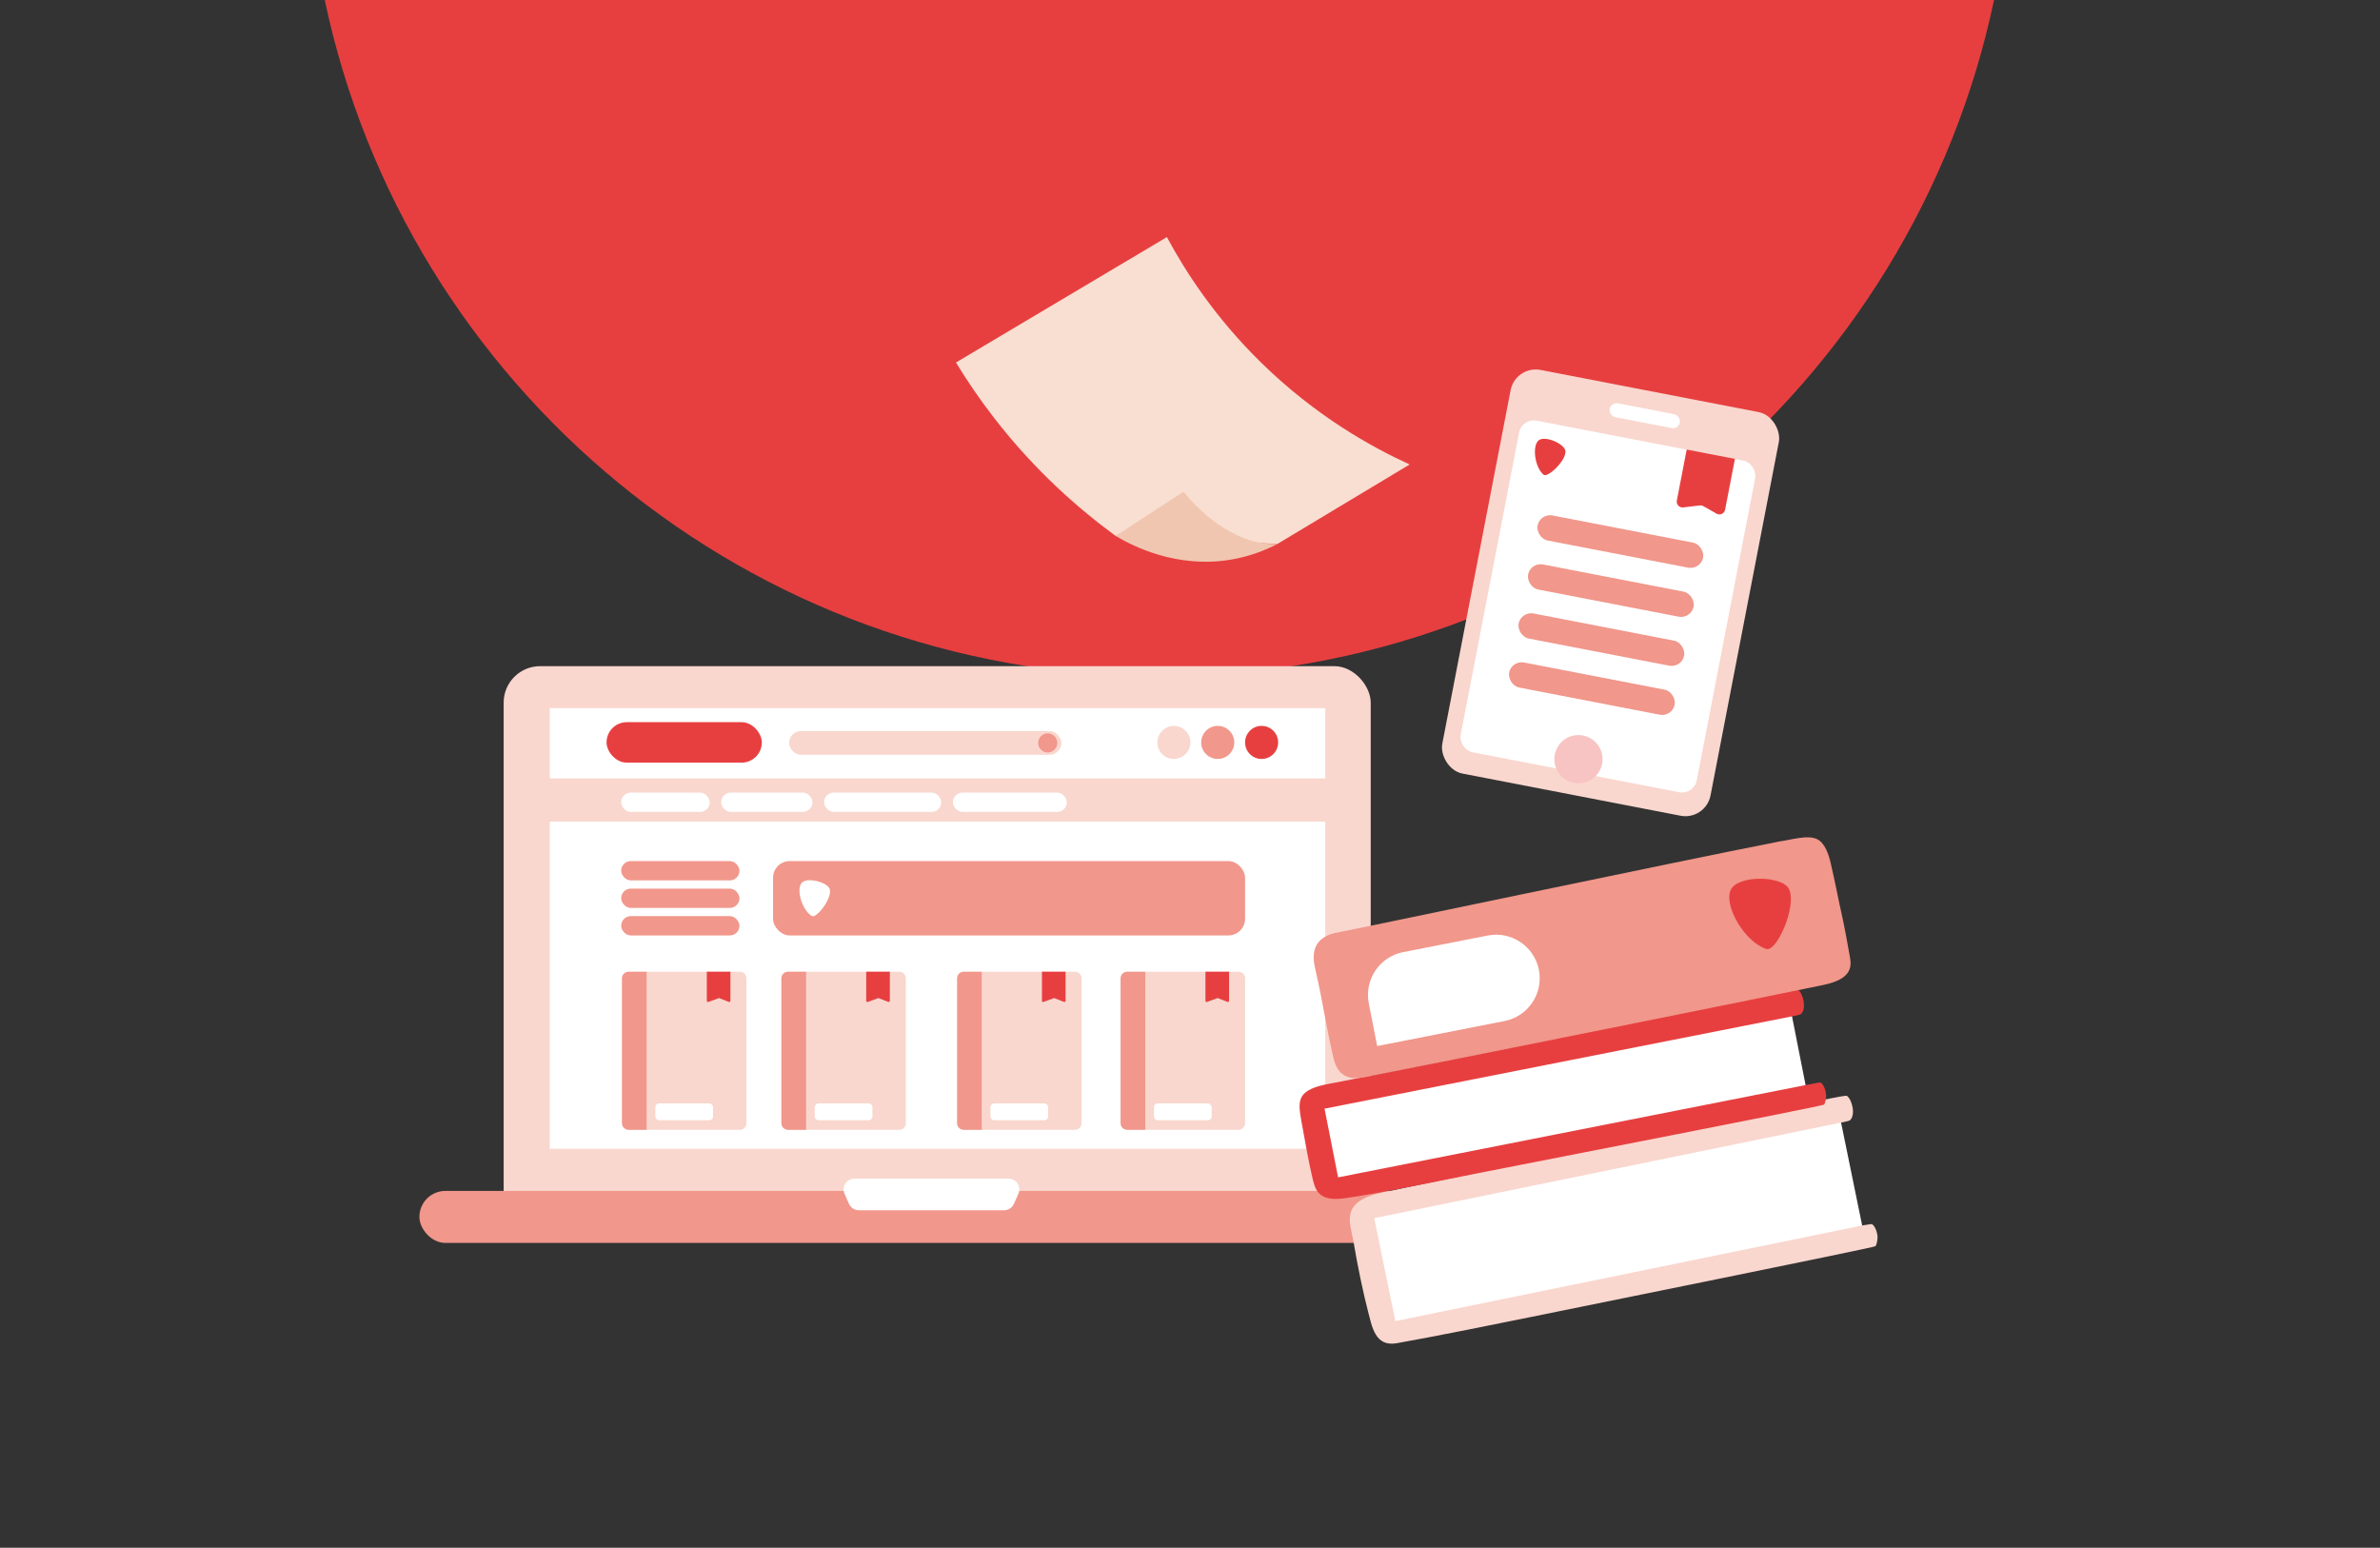 <?xml version="1.0" encoding="utf-8"?>
<svg xmlns="http://www.w3.org/2000/svg" xmlns:xlink="http://www.w3.org/1999/xlink" id="Calque_1" data-name="Calque 1" viewBox="0 0 2848 1852">
  <rect x="0" y="0" width="2848" height="1852" fill="#333333" stroke="none"/>
  <defs>
    <style>
      .cls-1, .cls-2, .cls-3, .cls-4, .cls-5, .cls-6, .cls-7, .cls-8, .cls-9, .cls-10, .cls-11, .cls-12, .cls-13, .cls-14, .cls-15, .cls-16 {
        stroke-width: 0px;
      }

      .cls-1, .cls-10 {
        fill: #f9d7ce;
      }

      .cls-2, .cls-3, .cls-9, .cls-10 {
        fill-rule: evenodd;
      }

      .cls-2, .cls-12 {
        fill: #e73f40;
      }

      .cls-17, .cls-14 {
        fill: #e53638;
      }

      .cls-3, .cls-15 {
        fill: #f1978b;
      }

      .cls-4 {
        fill: #f1c6b0;
      }

      .cls-18 {
        stroke: #e53638;
        stroke-linecap: round;
        stroke-linejoin: round;
        stroke-width: 5px;
      }

      .cls-18, .cls-6, .cls-19 {
        fill: none;
      }

      .cls-5 {
        fill: #f7c4c3;
      }

      .cls-7 {
        fill: #ed9485;
      }

      .cls-8, .cls-9 {
        fill: #fff;
      }

      .cls-20 {
        clip-path: url(#clippath);
      }

      .cls-11 {
        fill: #f8dfd1;
      }

      .cls-13 {
        fill: #94191e;
      }

      .cls-16 {
        fill: #d10a11;
      }

      .cls-19 {
        stroke: #d21217;
        stroke-miterlimit: 10;
        stroke-width: .75px;
      }
    </style>
    <clipPath id="clippath">
      <rect class="cls-14" x="1847.13" y="510.81" width="216.48" height="216.48" rx="96.43" ry="96.43" transform="translate(247.4 -516.53) rotate(16.05)"/>
    </clipPath>
  </defs>
  <rect class="cls-15" x="1545.88" y="219.64" width="60.78" height="93.83" rx="9.52" ry="9.52" transform="translate(-11.21 77.89) rotate(-2.82)"/>
  <path class="cls-15" d="M1250.15,230.34l7.14,14.46c1.58,3.2,4.63,5.42,8.17,5.93l15.96,2.32c8.9,1.29,12.45,12.23,6.01,18.5l-11.55,11.26c-2.56,2.49-3.72,6.08-3.12,9.6l2.73,15.9c1.52,8.86-7.78,15.62-15.74,11.44l-14.28-7.51c-3.16-1.66-6.94-1.66-10.1,0l-14.28,7.51c-7.96,4.18-17.26-2.57-15.74-11.44l2.73-15.9c.6-3.52-.56-7.11-3.12-9.6l-11.55-11.26c-6.44-6.28-2.89-17.21,6.01-18.5l15.96-2.32c3.53-.51,6.59-2.73,8.17-5.93l7.14-14.46c3.98-8.06,15.48-8.06,19.46,0Z"/>
  <path class="cls-12" d="M388.62,0c97.36,462.28,507.52,809.33,998.76,809.33,491.25,0,901.41-347.04,998.76-809.33H388.62Z"/>
  <g>
    <path class="cls-16" d="M1868.48,558.47c.16,8.45-16.52,23.09-20.01,19.92-7.43-6.75-9.16-24.89-3.66-30.03,5.51-5.14,23.54,3.63,23.67,10.11"/>
    <g>
      <g>
        <rect class="cls-17" x="1847.13" y="510.81" width="216.48" height="216.48" rx="96.43" ry="96.43" transform="translate(247.4 -516.53) rotate(16.05)"/>
        <g class="cls-20">
          <g>
            <path class="cls-7" d="M1814.09,807.36l12.88-29.66c1.16.85,2.38,1.67,3.67,2.44l-6.54,30.1,140.76,40.5,10.45-28.98c1.5.03,2.97,0,4.41-.11l-4.85,31.97,32.98,9.49,12.32-44.57c14.89-53.9,10.47-86.93-1.51-108.54-11.83-24.73-40.38-40.18-75.07-50.16-34.69-9.98-67.09-12.07-90.25,2.6-21.62,11.94-42.93,37.57-58.96,91.14l-13.25,44.3,32.98,9.49Z"/>
            <path class="cls-11" d="M1931.88,700.48h0c14.15,4.07,29.09-4.69,33.37-19.57l14.52-50.46-51.24-14.74-14.52,50.46c-4.28,14.88,3.72,30.24,17.87,34.31Z"/>
            <g>
              <path class="cls-11" d="M1944.26,657.48h0c21.46,6.18,44.12-7.12,50.62-29.68l10.34-35.92c6.49-22.57-7.58-39.12-29.04-45.3h0c-21.46-6.18-42.18.37-48.68,22.94l-10.34,35.92c-6.49,22.57,5.64,45.87,27.1,52.05Z"/>
              <path class="cls-13" d="M2006.85,555.54c.45-.82.85-1.85,1.17-3.3,1.28-5.76-.51-11.86-4.65-15.73-2.91-2.71-6.12-3.89-9.28-4.12-1.07-5.82-5.07-10.78-10.92-12.46-5.8-1.67-11.77.36-15.77,4.65-.59-.25-1.16-.54-1.79-.73-8.38-2.41-17.23,2.78-19.77,11.59-.32,1.11-.47,2.03-.47,2.81-9.19,3.85-16.5,10.92-19.53,21.44l-6.5,22.58c-.66,2.3.57,4.67,2.76,5.3h0c2.19.63,4.5-.72,5.16-3.02l4.04-14.05c4.24-14.75,15.14-21.53,28.17-22.05-.89,7.84,3.65,15.3,11.12,17.45,7.47,2.15,15.28-1.76,18.69-8.87,10.77,7.37,16.39,18.9,12.14,33.65l-4.04,14.05c-.66,2.3.57,4.67,2.76,5.3h0c2.19.63,4.5-.72,5.16-3.02l6.5-22.58c3.17-11.02.77-20.89-4.96-28.89Z"/>
              <g>
                <path class="cls-11" d="M1932.41,596.93c2.28-7.93-.54-15.7-6.31-17.36-5.77-1.66-12.29,3.42-14.57,11.35-2.28,7.93.54,15.7,6.31,17.36s12.29-3.42,14.57-11.35Z"/>
                <path class="cls-11" d="M2007.35,618.5c2.28-7.93-.54-15.7-6.31-17.36-5.77-1.66-12.29,3.42-14.57,11.35-2.28,7.93.55,15.7,6.31,17.36,5.77,1.66,12.29-3.42,14.57-11.35Z"/>
              </g>
              <g>
                <path class="cls-19" d="M1992.28,614.07c2.35-8.16-2.04-16.58-9.79-18.81-7.76-2.23-15.95,2.57-18.29,10.73-2.35,8.16,2.04,16.58,9.79,18.81,7.76,2.23,15.95-2.57,18.29-10.73Z"/>
                <path class="cls-19" d="M1954.74,603.26c2.35-8.16-2.04-16.58-9.79-18.81-7.76-2.23-15.95,2.57-18.29,10.73-2.35,8.16,2.04,16.58,9.79,18.81,7.76,2.23,15.95-2.57,18.29-10.73Z"/>
                <line class="cls-19" x1="1965.27" y1="601.56" x2="1956.18" y2="598.94"/>
              </g>
            </g>
            <path class="cls-6" d="M1981.98,526.15h0s-.09-.02-.13-.04c.05.02.11.03.16.04,0,0-.02,0-.02,0Z"/>
          </g>
        </g>
      </g>
      <path class="cls-18" d="M1831.63,817.2c44.77,13.13,89.54,26.25,134.31,39.37"/>
      <path class="cls-18" d="M1851.71,743.71c44.77,13.13,89.54,26.25,134.31,39.37"/>
      <g>
        <rect class="cls-1" x="1763.87" y="463.32" width="326.91" height="491.95" rx="30.6" ry="30.6" transform="translate(169.58 -352.78) rotate(10.94)"/>
        <rect class="cls-8" x="1780.33" y="523.51" width="287.69" height="404.14" rx="17.86" ry="17.86" transform="translate(172.61 -351.89) rotate(10.94)"/>
        <rect class="cls-8" x="1925.59" y="488.88" width="85.39" height="16.88" rx="8.44" ry="8.44" transform="translate(130.1 -364.4) rotate(10.94)"/>
        <circle class="cls-5" cx="1888.84" cy="908.44" r="28.87"/>
      </g>
      <rect class="cls-15" x="1838.12" y="632.67" width="201.77" height="30.53" rx="15.27" ry="15.27" transform="translate(158.15 -356.11) rotate(10.94)"/>
      <rect class="cls-15" x="1826.79" y="691.32" width="201.77" height="30.53" rx="15.27" ry="15.27" transform="translate(169.07 -352.89) rotate(10.94)"/>
      <rect class="cls-15" x="1815.46" y="749.97" width="201.77" height="30.53" rx="15.27" ry="15.27" transform="translate(179.99 -349.68) rotate(10.94)"/>
      <rect class="cls-15" x="1804.12" y="808.62" width="201.77" height="30.53" rx="15.27" ry="15.27" transform="translate(190.91 -346.46) rotate(10.94)"/>
      <path class="cls-12" d="M2054.11,614.66c-5.26-3-10.53-5.99-15.79-8.99-1.28-.73-2.76-1.03-4.22-.86-6.65.78-13.31,1.57-19.96,2.35-4.64.55-8.47-3.58-7.58-8.17l11.8-61.07,57.71,11.15-11.77,60.89c-.9,4.64-6.09,7.03-10.19,4.69Z"/>
    </g>
  </g>
  <g>
    <g>
      <rect class="cls-1" x="602.69" y="797.13" width="1037.57" height="677.26" rx="43.65" ry="43.65"/>
      <rect class="cls-15" x="501.87" y="1425.05" width="1227.37" height="62.24" rx="31.12" ry="31.12"/>
      <path class="cls-8" d="M1201.5,1448.19h-173.75c-5.12,0-9.77-3.02-11.84-7.7l-5.29-11.93c-3.8-8.57,2.47-18.21,11.84-18.21h184.33c9.37,0,15.64,9.64,11.84,18.21l-5.29,11.93c-2.08,4.68-6.72,7.7-11.84,7.7Z"/>
      <rect class="cls-8" x="657.85" y="847.36" width="928.01" height="527.23"/>
    </g>
    <path class="cls-1" d="M893.23,1170.71v173.3c0,4.4-3.57,7.97-7.97,7.97h-111.32v-189.24h111.32c4.4,0,7.97,3.57,7.97,7.97Z"/>
    <path class="cls-15" d="M773.93,1162.73v189.24h-21.73c-4.4,0-7.97-3.57-7.97-7.97v-173.3c0-4.4,3.57-7.97,7.97-7.97h21.73Z"/>
    <path class="cls-12" d="M872.21,1198.9c-3.94-1.54-7.89-3.09-11.83-4.63-4.25,1.56-8.5,3.12-12.75,4.68-.89.33-1.83-.33-1.83-1.28v-34.94h28.26v34.9c0,.96-.96,1.62-1.86,1.27Z"/>
    <rect class="cls-8" x="784.23" y="1320.36" width="68.99" height="20.12" rx="4.44" ry="4.44"/>
    <path class="cls-1" d="M1083.99,1170.71v173.3c0,4.4-3.57,7.97-7.97,7.97h-111.32v-189.24h111.32c4.4,0,7.97,3.57,7.97,7.97Z"/>
    <path class="cls-15" d="M964.7,1162.73v189.24h-21.73c-4.4,0-7.97-3.57-7.97-7.97v-173.3c0-4.4,3.57-7.97,7.97-7.97h21.73Z"/>
    <path class="cls-12" d="M1062.97,1198.9c-3.94-1.54-7.89-3.09-11.83-4.63-4.25,1.56-8.5,3.12-12.75,4.68-.89.33-1.83-.33-1.83-1.28v-34.94h28.26v34.9c0,.96-.96,1.62-1.86,1.27Z"/>
    <rect class="cls-8" x="975" y="1320.36" width="68.99" height="20.12" rx="4.44" ry="4.44"/>
    <path class="cls-1" d="M1294.26,1170.71v173.3c0,4.4-3.57,7.97-7.97,7.97h-111.32v-189.24h111.32c4.4,0,7.97,3.57,7.97,7.97Z"/>
    <path class="cls-15" d="M1174.96,1162.73v189.24h-21.73c-4.4,0-7.97-3.57-7.97-7.97v-173.3c0-4.4,3.57-7.97,7.97-7.97h21.73Z"/>
    <path class="cls-12" d="M1273.24,1198.9c-3.94-1.54-7.89-3.09-11.83-4.63-4.25,1.56-8.5,3.12-12.75,4.68-.89.33-1.83-.33-1.83-1.28v-34.94h28.26v34.9c0,.96-.96,1.62-1.86,1.27Z"/>
    <rect class="cls-8" x="1185.26" y="1320.36" width="68.99" height="20.12" rx="4.44" ry="4.44"/>
    <path class="cls-1" d="M1489.91,1170.71v173.3c0,4.4-3.57,7.97-7.97,7.97h-111.32v-189.24h111.32c4.4,0,7.97,3.57,7.97,7.97Z"/>
    <path class="cls-15" d="M1370.61,1162.73v189.24h-21.73c-4.4,0-7.97-3.57-7.97-7.97v-173.3c0-4.4,3.57-7.97,7.97-7.97h21.73Z"/>
    <path class="cls-12" d="M1468.89,1198.9c-3.94-1.54-7.89-3.09-11.83-4.63-4.25,1.56-8.5,3.12-12.75,4.68-.89.33-1.83-.33-1.83-1.28v-34.94h28.26v34.9c0,.96-.96,1.62-1.86,1.27Z"/>
    <rect class="cls-8" x="1380.91" y="1320.36" width="68.99" height="20.12" rx="4.44" ry="4.44"/>
    <rect class="cls-1" x="657.16" y="931.43" width="930" height="51.67"/>
    <rect class="cls-8" x="743.31" y="948.41" width="105.93" height="23.13" rx="11.57" ry="11.57"/>
    <rect class="cls-8" x="862.94" y="948.41" width="109.29" height="23.13" rx="11.57" ry="11.57"/>
    <rect class="cls-8" x="986.13" y="948.41" width="140.19" height="23.13" rx="11.57" ry="11.57"/>
    <rect class="cls-8" x="1140.33" y="948.41" width="136.3" height="23.13" rx="11.57" ry="11.57"/>
    <rect class="cls-12" x="725.82" y="864.16" width="185.82" height="48.43" rx="24.21" ry="24.21"/>
    <rect class="cls-15" x="743.31" y="1030.36" width="141.57" height="23.13" rx="11.57" ry="11.57"/>
    <rect class="cls-15" x="743.31" y="1063.29" width="141.57" height="23.13" rx="11.57" ry="11.57"/>
    <rect class="cls-15" x="743.31" y="1096.23" width="141.57" height="23.13" rx="11.57" ry="11.57"/>
    <circle class="cls-1" cx="1404.71" cy="888.38" r="19.79"/>
    <circle class="cls-15" cx="1457.2" cy="888.38" r="19.79"/>
    <circle class="cls-12" cx="1509.69" cy="888.38" r="19.79"/>
    <rect class="cls-1" x="944.24" y="874.79" width="325.89" height="28.35" rx="14.17" ry="14.17"/>
    <circle class="cls-15" cx="1253.76" cy="888.97" r="11.44"/>
    <rect class="cls-15" x="925.04" y="1030.36" width="564.87" height="89" rx="19.99" ry="19.99"/>
  </g>
  <g>
    <g>
      <path class="cls-10" d="M2210.14,1311.38c-.37-1.87-56.19,10.83-73.85,14.7-46.78,10.25-457.83,95.36-483.88,101.23-50.12,11.3-36.39,36.39-32.59,59.4,4.51,27.26,11.76,61.77,17.11,82.07,4.91,18.61,8.43,43.04,34.33,38.53,41.88-7.29,128.67-24.85,157.54-30.76,65.19-13.35,411.99-83.27,415.31-85.31,1.29-.79,3.12-7.65,2.47-13.08-.57-4.78-3.62-12.79-7.16-13.46-.64-.12-11.73,1.96-11.76,1.81-4.65-23.23-24.7-112.56-24.95-123.14,0-.09,9.87-1.73,11.15-2.92,6.85-6.43,2.47-24.75-3.72-29.06h0Z"/>
      <polygon class="cls-9" points="2203.1 1343.27 1644.5 1457.67 1669.72 1580.82 2228.33 1466.41 2203.1 1343.27 2203.1 1343.27"/>
    </g>
    <g>
      <path class="cls-2" d="M2151.66,1184.35c-.36-1.87-56.26,10.43-73.95,14.18-46.85,9.92-458.27,93.24-484.58,97.8-42.64,7.4-40.26,20.45-35.53,46.9,4.87,27.2,8.22,45.89,12.42,64.14,3.6,15.64,6.47,30.94,38.85,26.5,42.11-5.77,128.84-23.94,157.75-29.64,65.28-12.89,412.56-80.35,415.9-82.37,1.3-.78,3.18-7.63,2.56-13.07-.54-4.78-3.53-12.81-7.06-13.51-.64-.13-17.88,3.34-17.91,3.18-4.48-23.27-15.93-71.61-16.11-82.18,0-.09,9.88-1.66,11.16-2.85,6.9-6.38,2.65-24.74-3.51-29.09h0Z"/>
      <polygon class="cls-9" points="2144.4 1216.19 1585 1326.63 1601.23 1408.83 2160.63 1298.39 2144.4 1216.19 2144.4 1216.19"/>
    </g>
    <g>
      <path class="cls-3" d="M2130.01,1006.77c12.39-1.56,33.12-8.26,44.5-2.58,9.63,4.81,13.87,18.88,16.09,28.26,5.14,21.66,9.18,43.59,14.06,65.31,2.29,10.22,6.14,31.15,9.04,47.38,2.14,12,1.95,26.19-31.06,33.31-40.05,8.64-468.01,94.63-549.48,110.5-34.74,6.77-36.56-19.22-40.13-34.97-6.97-30.73-9.62-52.49-18.67-92.36-2.98-13.15-9.26-40.37,29.01-46.39,12.26-1.93,396.3-82.86,526.64-108.47h0Z"/>
      <path class="cls-9" d="M1647.99,1251.7l152.41-29.93c28.26-5.55,46.67-32.96,41.12-61.22h0c-5.55-28.26-32.96-46.67-61.22-41.12l-101.24,19.88c-28.26,5.55-46.67,32.96-41.12,61.22l10.05,51.17h0Z"/>
    </g>
  </g>
  <path class="cls-11" d="M1686.86,555.77c-45.6-20.77-112.24-57.73-177.57-121.69-55.6-54.43-91.05-109.61-112.94-150.39-84.13,50.03-168.27,100.06-252.4,150.08,13.15,21.62,28.5,44.29,46.44,67.38,48.26,62.08,100.06,107.53,144.62,140.13,64.48,3.23,128.96,6.46,193.45,9.69,52.8-31.73,105.61-63.47,158.41-95.2Z"/>
  <path class="cls-4" d="M1335.01,641.28c19.07,11.36,72.82,39.8,139.27,28.15,21.97-3.85,40.17-11.18,54.17-18.46-3.74.09-9.01.01-15.25-.76-18.97-2.36-32.4-9.37-40.92-13.93-28.02-14.97-47.73-37.7-55.95-47.95-27.11,17.65-54.22,35.3-81.33,52.95Z"/>
  <path class="cls-12" d="M2140.74,1063.7c9.94,20.7-14.8,75.75-27.02,71.85-25.99-8.3-50.74-51.23-42.93-70.15,7.82-18.92,62.31-17.6,69.95-1.71"/>
  <path class="cls-12" d="M1873.29,540c.63,11.46-21.33,32.16-26.23,28.02-10.42-8.81-13.63-33.37-6.41-40.62,7.23-7.24,32.15,3.8,32.64,12.6"/>
  <path class="cls-8" d="M993.09,1064.43c2.37,11.24-16.19,35.03-21.66,31.68-11.64-7.12-18.55-30.91-12.51-39.17,6.05-8.26,32.36-1.14,34.17,7.49"/>
</svg>